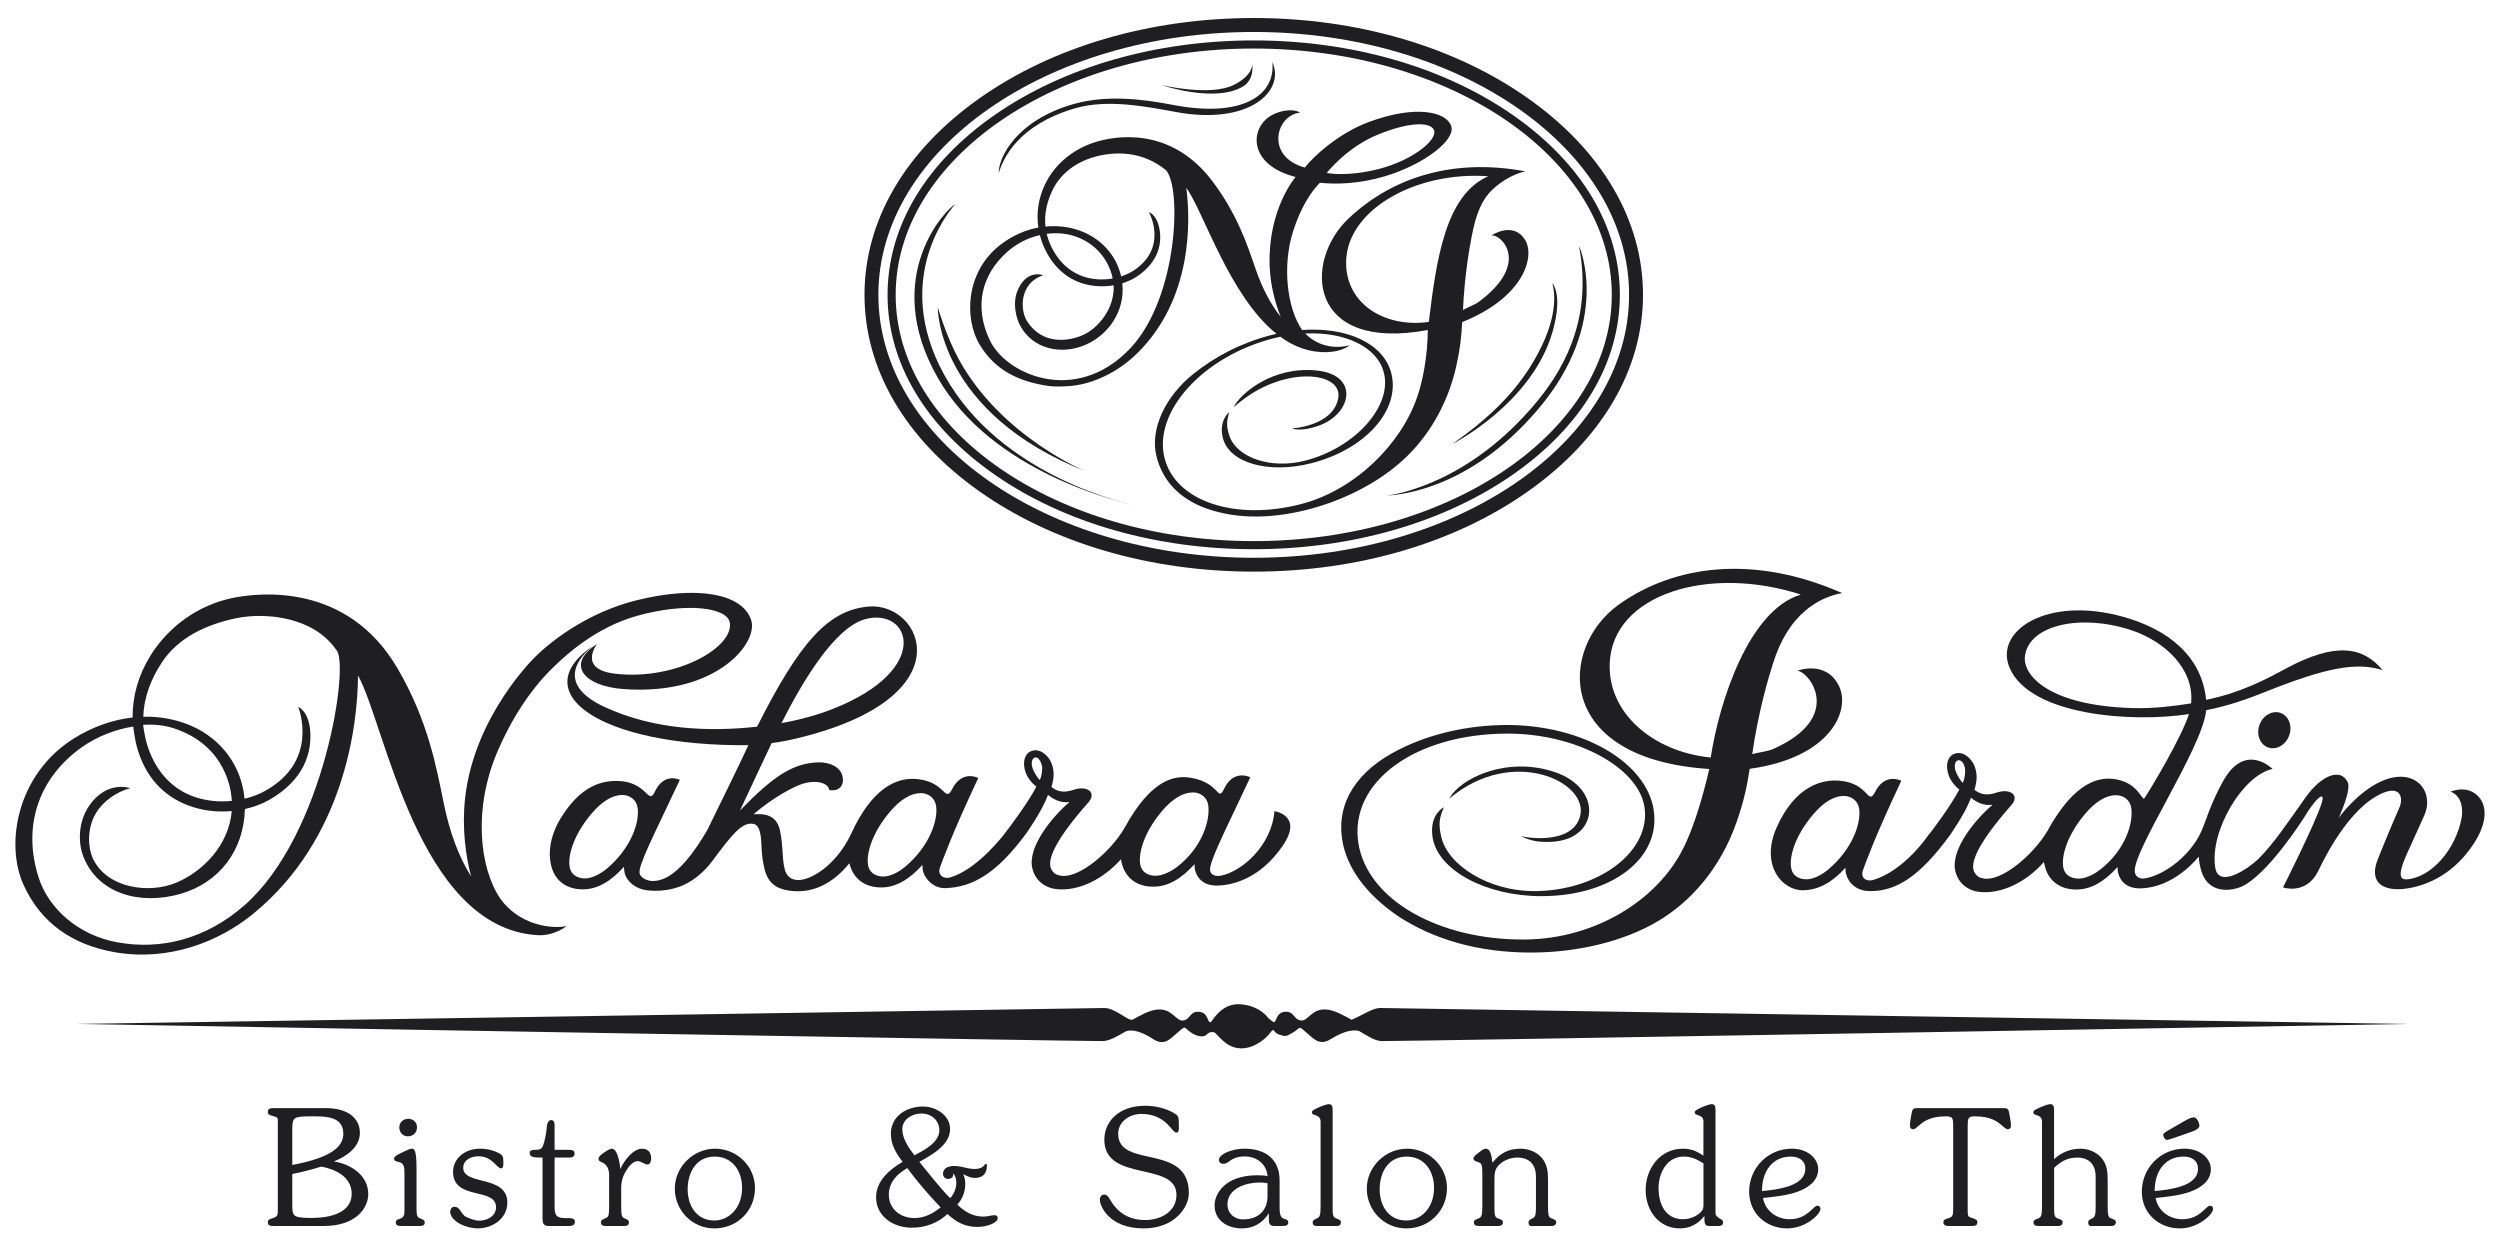 <?xml version="1.0" encoding="utf-8"?>
<!-- Generator: Adobe Illustrator 14.0.0, SVG Export Plug-In  -->
<!DOCTYPE svg PUBLIC "-//W3C//DTD SVG 1.1//EN" "http://www.w3.org/Graphics/SVG/1.1/DTD/svg11.dtd">
<svg version="1.1"
	 xmlns="http://www.w3.org/2000/svg" xmlns:xlink="http://www.w3.org/1999/xlink" xmlns:a="http://ns.adobe.com/AdobeSVGViewerExtensions/3.0/"
	 x="0px" y="0px" width="140px" height="70px" viewBox="-0.862 -1.009 140 70" enable-background="new -0.862 -1.009 140 70"
	 xml:space="preserve">
<defs>
</defs>
<path fill="#1F1E21" d="M69.347,29.293c-11.058,0-20.051-6.187-20.051-13.792S58.289,1.709,69.347,1.709
	c11.057,0,20.051,6.188,20.051,13.792S80.403,29.293,69.347,29.293 M83.813,5.402c-3.867-2.674-9.006-4.147-14.467-4.147
	c-5.462,0-10.6,1.474-14.468,4.147c-3.893,2.691-6.037,6.279-6.037,10.099s2.145,7.408,6.037,10.098
	c3.868,2.675,9.006,4.148,14.468,4.148c5.461,0,10.6-1.474,14.467-4.148c3.893-2.69,6.037-6.278,6.037-10.098
	S87.706,8.093,83.813,5.402"/>
<path fill="#1F1E21" d="M69.347,30.226c-11.591,0-21.02-6.606-21.02-14.725c0-8.116,9.429-14.72,21.02-14.72
	c11.59,0,21.02,6.604,21.02,14.72C90.366,23.62,80.937,30.226,69.347,30.226 M84.708,4.498C80.603,1.597,75.144,0,69.347,0
	c-5.798,0-11.255,1.597-15.363,4.498c-4.15,2.93-6.434,6.838-6.434,11.003c0,4.168,2.284,8.076,6.434,11.005
	c4.108,2.9,9.565,4.497,15.363,4.497c5.797,0,11.256-1.596,15.361-4.497c4.15-2.929,6.438-6.836,6.438-11.005
	C91.146,11.336,88.858,7.428,84.708,4.498"/>
<path fill="#1F1E21" d="M71.493,22.98c0,0,0.439,0.232,1.527-0.163c1.82-0.663,2.275-2.849-0.189-3.082
	c-2.461-0.232-4.235,1.305-4.614,2.061c0,0,0.423-0.357,0.707-0.556c2.44-1.735,5.431-1.389,5.153,0.062
	C73.78,22.861,71.493,22.98,71.493,22.98"/>
<path fill="#1F1E21" d="M62.999,27.372c0.111,0.023,0.174,0.035,0.174,0.035S63.11,27.395,62.999,27.372"/>
<path fill="#1F1E21" d="M51.759,19.488c-2.614-5.338,0.856-9.042,0.856-9.042c-0.368,0.129-4.237,3.965-0.964,9.698
	c3.015,5.281,10.15,6.975,11.348,7.227C61.798,27.12,54.647,25.385,51.759,19.488"/>
<path fill="#1F1E21" d="M60.001,25.416c0,0-4.77-1.932-7.17-6.301c-0.695-1.266-1.179-2.916-1.179-2.916
	S51.586,22.098,60.001,25.416"/>
<path fill="#1F1E21" d="M87.577,12.79l-0.002,0.044c0.68,3.69-0.572,6.462-2.35,8.622c-3.766,4.576-7.902,5.224-8.42,5.29
	c0.512-0.041,4.547-0.23,8.453-4.822C89.44,17.007,87.577,12.79,87.577,12.79"/>
<path fill="#1F1E21" d="M76.808,26.746c-0.027,0-0.049,0.005-0.053,0.007C76.755,26.752,76.772,26.75,76.808,26.746"/>
<path fill="#1F1E21" d="M80.478,23.849c0,0,4.475-2.262,5.615-6.323c0.58-2.06-0.021-2.676-0.021-2.676
	c0.057,0.259,0.398,1.419-0.584,3.491C84.29,20.853,82.419,22.474,80.478,23.849"/>
<path fill="#1F1E21" d="M59.333,5.058c1.825-0.533,3.979-0.102,5.697,0.213c4.072,0.739,6.098-1.188,5.358-2.805
	c0.198,1.847-1.665,3.15-5.567,2.399c-1.583-0.306-3.644-0.584-5.529-0.056c-3.204,0.892-4.252,2.997-4.223,3.874
	C55.321,7.821,56.194,5.975,59.333,5.058"/>
<path fill="#1F1E21" d="M68.726,3.846c0.692-0.402,0.535-1.265,0.535-1.265s0.065,0.621-1.036,1.168
	c-1.318,0.656-4.034,0.008-4.034,0.008S67.141,4.769,68.726,3.846"/>
<path fill="#1F1E21" d="M57.751,12.085c0.519-0.066,1.035-0.033,1.502,0.111c1.086,0.333,1.863,1.161,2.152,2.197
	c0.019,0.064,0.033,0.127,0.043,0.192c-0.474,0.085-1.004,0.079-1.521-0.071c-0.878-0.255-1.563-0.899-1.985-1.857
	C57.862,12.464,57.798,12.274,57.751,12.085 M62.46,18.468c-1.296,1.391-2.935,2.017-4.618,1.754
	c-1.446-0.224-2.765-1.104-3.28-2.188c-0.867-1.832-0.503-3.64,1.007-4.96c0.523-0.46,1.154-0.769,1.799-0.917
	c0.058,0.219,0.132,0.438,0.226,0.652c0.469,1.065,1.238,1.782,2.227,2.071c0.57,0.167,1.153,0.175,1.682,0.089
	c0.064,1.301-0.868,2.4-1.714,2.782c-0.772,0.347-2.276,0.594-3.145-0.788c-0.219-0.348-0.333-1.002-0.126-1.577
	c0.17-0.474,0.53-0.814,1.042-0.984c0,0-0.917-0.361-1.429,0.837c-0.304,0.707-0.098,1.537,0.127,1.969
	c0.697,1.33,2.327,1.704,3.73,1.065c1.196-0.54,2.172-1.845,1.998-3.419c0.334-0.104,0.629-0.244,0.86-0.405
	c1.241-0.861,1.363-1.911,1.216-2.665c-0.157-0.797-0.585-0.915-0.585-0.915c0.044,0.079,1.069,1.988-0.841,3.265
	c-0.197,0.128-0.441,0.246-0.715,0.334c-0.014-0.079-0.039-0.159-0.061-0.237c-0.344-1.153-1.278-2.052-2.498-2.404
	c-0.546-0.157-1.114-0.206-1.679-0.148c-0.076-0.699,0.08-1.404,0.418-2.085c0.485-0.978,1.464-1.641,2.617-1.89
	c1.127-0.242,2.48-0.178,3.705,0.809C65.321,9.435,65.12,15.612,62.46,18.468 M76.272,6.54c1.746-0.724,3.006-0.75,3.176-0.242
	c0.184,0.555-1.252,1.688-3.098,2.156c-1.822,0.466-2.914,0.222-2.914,0.222S74.534,7.257,76.272,6.54 M74.524,13.896
	c-0.166-3.076,3.852-5.341,7.957-5.033c-2.404,1.043-2.908,4.686-3.33,8.155C76.817,17.348,74.647,16.138,74.524,13.896
	 M80.681,19.53c0.227-0.996,0.293-1.657,0.34-2.503c3.453-1.379,4.098-3.673,3.521-4.603c-0.662-1.074-1.889-0.247-1.889-0.247
	c0.516-0.11,2.258,1.525-0.705,3.718c-0.227,0.168-0.646,0.318-0.883,0.453c0.082-1.894,0.371-3.534,0.504-4.202
	c0.229-1.15,0.531-1.982,1.199-2.586c0.928-0.84,1.795-0.972,1.795-0.972c-3.951-0.743-7.393,0.274-9.895,2.626
	c-2.561,2.407-2.322,7.514,4.428,6.257c-0.012,1.507-0.303,2.936-0.604,3.773c-0.9,2.624-3.467,5.174-6.451,5.964
	c-3.686,0.972-7.064-0.119-7.688-2.561c-0.654-2.574,2.124-5.696,6.119-6.716c0.121-0.031,0.24-0.057,0.362-0.083
	c0.775,0.565,1.65,0.9,2.645,0.861c0.879-0.035,1.234-0.384,1.234-0.384c-0.574,0.16-1.645,0.193-2.484-0.659
	c2.219-0.101,4.037,0.738,4.406,2.195c0.479,1.876-1.615,4.214-4.416,4.928c-1.929,0.494-3.814-0.179-4.229-1.379
	c-0.191-0.552-0.158-0.84-0.015-1.337c0,0-0.601,0.459-0.359,1.436c0.348,1.414,2.567,2.032,4.956,1.422
	c3.045-0.777,5-2.991,4.479-5.036c-0.428-1.672-2.473-2.602-4.994-2.425c-0.838-1.205-1.133-3.587-0.496-5.559
	c0.422-1.303,0.977-2.159,1.49-2.687c0.855,0.096,2.164,0.077,3.637-0.361c2.133-0.635,3.973-2.006,3.721-2.805
	c-0.258-0.799-1.951-1.221-4.615-0.237c-1.666,0.615-3.098,1.916-3.586,2.553c-2.231-0.612-1.626-2.94-0.266-3.076
	c-0.279-0.206-1.009-0.183-1.603,0.154c-1.228,0.698-1.33,2.765,1.353,3.449c0,0-1.545,1.77-1.456,4.931
	c0.036,1.139,0.326,2.174,0.622,2.898c-0.519-0.646-1.006-1.518-1.41-2.686c-0.449-1.305-1.013-3.051-2.429-4.925
	c-2.349-3.094-5.474-2.509-6.556-2.168c-1.231,0.392-2.271,1.228-2.818,2.396c-0.358,0.765-0.48,1.583-0.358,2.384
	c-0.741,0.139-1.465,0.46-2.117,0.959c-1.947,1.489-2.071,4.138-1.147,5.641c0.874,1.424,2.194,2.02,3.762,2.265
	c0.402,0.06,0.833,0.042,1.228,0.015c1.315-0.096,2.726-0.771,3.812-1.839c3.091-3.043,2.99-7.401,2.746-9.259
	c0.957,1.286,2.4,6.053,5.052,8.171c-0.093,0.021-0.187,0.045-0.282,0.067c-1.658,0.422-3.145,1.19-4.395,2.195
	c-1.51,1.214-2.439,3.05-2.041,4.615c0.302,1.177,1.059,2.185,2.521,2.802c1.672,0.671,3.688,0.741,5.945,0.165
	c2.035-0.52,3.979-1.528,5.34-2.778C79.024,23.554,80.177,21.764,80.681,19.53"/>
<path fill="#1F1E21" d="M76.466,55.439c-0.451-0.017-1,0.394-1.639,0.66c-0.406-0.231-0.922-0.514-1.328-0.567
	c-0.908-0.124-1.092,0.666-1.516,0.604c-0.424-0.059-0.363-0.544-0.908-0.483c-0.556,0.062-0.426,0.729-0.67,0.546
	c-0.056-0.043-0.142-0.114-0.247-0.197c-0.008-0.016-0.462-0.697-1.572-0.773c-1.042-0.07-1.554,0.928-1.613,0.971
	c-0.242,0.183-0.111-0.484-0.666-0.546c-0.549-0.061-0.485,0.425-0.91,0.483c-0.426,0.062-0.609-0.728-1.518-0.604
	c-0.402,0.054-0.913,0.331-1.319,0.563c-0.258,0.088-0.982-0.688-1.621-0.656c-0.306,0.016-57.526,0.892-57.526,0.892
	s57.193,0.992,57.526,0.96c0.383-0.041,0.778-0.275,1.197-0.516c0,0,0.441-0.335,1.562,0.394c0.621,0.402,0.911,0.06,1.396-0.364
	c0.484-0.424,0.324-0.276,0.729,0c0.346,0.241,0.731,0.288,0.87,0.136c0.23-0.251,0.478-0.125,0.479-0.121
	c0.165,0.151,0.332,0.379,0.626,0.59c1.164,0.84,2.382-0.396,2.479-0.6c0.004-0.001,0.007-0.001,0.009-0.005
	c0.241-0.305,0.119,0,0.483,0.119c0.364,0.122,0.364,0.122,0.79-0.119c0.424-0.244,0.242-0.424,0.727,0s0.766,0.752,1.395,0.364
	c1.102-0.682,1.586-0.432,1.586-0.432c0.43,0.248,0.811,0.513,1.199,0.554c0.332,0.032,57.527-0.96,57.527-0.96
	S76.769,55.453,76.466,55.439"/>
<path fill="#1F1E21" d="M33.623,36.723c-2.166-0.236-1.054-1.662-1.054-1.662c-1.76,1.125-0.763,2.361,1.511,2.52
	c5.206,0.37,7.539-2.605,7.124-3.863c-0.498-1.528-3.115-1.932-6.412-1.113c-2.583,0.64-4.608,2.116-5.661,3.15
	c0,0-3.447,3.289-3.951,7.962c-0.181,1.688,0.047,3.249,0.339,4.35c-0.64-1.01-1.18-2.354-1.538-4.123
	c-0.402-1.977-0.876-4.616-2.59-7.538c-2.827-4.83-7.798-4.219-9.2-3.934c-1.892,0.378-3.576,1.555-4.618,3.218
	c-0.68,1.088-1.022,2.284-1.006,3.48c-1.113,0.125-2.239,0.515-3.296,1.176c-3.162,1.979-3.87,5.874-2.813,8.2
	c1.001,2.195,2.793,3.353,5.069,3.762c3.071,0.548,5.899-0.6,7.773-2.132c5.123-4.171,5.874-10.585,5.885-13.356
	c1.508,2.633,3.319,14.104,10.031,14.539c0.964,0.062,1.648-0.507,1.648-0.507c-0.934,0.183-2.68-0.103-3.708-1.536
	c-1.165-1.718-1.55-5.047-0.129-8.313c1.38-3.168,3.048-4.593,3.327-4.863c0.402-0.384,2.121-2.017,4.466-2.665
	c2.764-0.767,5.029-0.469,5.184,0.371C40.259,35.222,37.038,37.102,33.623,36.723 M7.153,39.582c0.776-0.047,1.444,0.04,2.232,0.389
	c2.689,1.172,2.728,3.776,2.736,3.87c-0.715,0.074-1.493,0.005-2.227-0.274c-1.236-0.479-2.116-1.503-2.544-2.965
	C7.269,40.312,7.184,39.867,7.153,39.582 M12.825,49.689c-2.178,1.905-4.688,2.519-7.135,2.068
	c-2.233-0.412-3.842-1.938-4.379-3.594c-0.911-2.802-0.096-5.53,2.385-7.312c0.863-0.615,1.925-1.024,2.903-1.172
	c0.04,0.327,0.123,0.869,0.22,1.197c0.473,1.627,1.45,2.679,2.848,3.215c0.803,0.307,1.657,0.393,2.449,0.32
	c-0.164,1.926-1.626,3.382-3.09,4.002c-1.529,0.652-3.936,0.335-4.706-1.39c-0.239-0.543-0.338-1.611,0.192-2.499
	c0.393-0.654,1.143-1.196,1.924-1.393c0,0-1.3-0.479-2.308,0.986c-0.658,0.961-0.588,2.147-0.335,2.808
	c0.793,2.09,3.152,2.79,5.474,2.116c2.136-0.629,3.526-2.402,3.585-4.744c0.512-0.114,0.973-0.293,1.342-0.501
	c1.995-1.133,2.387-2.667,2.321-3.801c-0.071-1.19-0.676-1.418-0.676-1.418c0.049,0.125,1.173,3.058-1.892,4.723
	c-0.31,0.174-0.694,0.319-1.116,0.42c-0.01-0.117-0.024-0.235-0.044-0.353c-0.274-1.744-1.468-3.178-3.19-3.834
	c-0.769-0.289-1.594-0.428-2.435-0.405c0.03-1.039,0.398-2.063,1.032-3.029c0.904-1.392,2.491-2.151,4.223-2.498
	c1.555-0.312,4.268-0.096,5.553,1.787C18.74,36.106,17.308,45.763,12.825,49.689"/>
<path fill="#1F1E21" d="M65.087,47.512c-0.44,0.342-0.897,0.522-1.241,0.522c-0.452,0-0.756-0.227-0.841-0.569
	c-0.146-0.588,0.138-1.777,1.183-3.031c0.63-0.749,1.229-1.068,1.755-1.068c0.408,0,0.784,0.259,0.854,0.702
	C66.923,44.92,66.468,46.424,65.087,47.512 M57.366,42.675c-0.147-0.144-0.31-0.426-0.385-0.616
	c-0.139-0.345-0.043-0.652,0.155-0.652c0.17,0,0.288,0.219,0.353,0.473C57.525,42.022,57.494,42.4,57.366,42.675 M49.835,47.522
	c-0.423,0.357-0.883,0.554-1.226,0.554c-0.455,0-0.758-0.228-0.844-0.564c-0.146-0.593,0.14-1.784,1.187-3.036
	c0.626-0.748,1.228-1.071,1.749-1.071c0.408,0,0.785,0.258,0.858,0.708C51.687,44.957,51.15,46.418,49.835,47.522 M33.125,47.631
	c-0.428,0.355-0.886,0.552-1.226,0.552c-0.452,0-0.76-0.229-0.845-0.567c-0.145-0.591,0.137-1.781,1.185-3.032
	c0.629-0.749,1.229-1.075,1.75-1.075c0.408,0,0.792,0.264,0.854,0.707C34.975,45.066,34.441,46.525,33.125,47.631 M47.604,33.66
	c2.505-0.667,3.793,2.81-1.815,5.026c-0.806,0.319-1.789,0.602-2.889,0.8C44.033,37.246,45.859,34.122,47.604,33.66 M70.507,44.417
	c-0.16,1.946-1.846,3.391-3,3.611c-0.298,0.056-0.545-0.036-0.599-0.261c-0.104-0.436,0.769-2.096,2.247-5.249
	c0,0-0.951-0.496-1.485,0.68c-0.354,0.7-0.221-0.362-1.813-0.646c-0.821-0.142-2.18-0.079-3.764,2.836
	c-0.797,1.34-2.553,2.818-3.551,2.641c-0.265-0.046-0.343-0.097-0.476-0.272c-0.42-0.536,0.249-1.824,2.027-3.84
	c0.469-0.536-0.052-0.957-0.838-0.696c-0.545,0.185-0.921,0.103-1.237-0.162c0.175-0.562,0.153-0.945,0-1.337
	c-0.131-0.344-0.511-0.716-0.873-0.716c-0.529-0.002-0.796,0.498-0.59,1.186c0.088,0.275,0.274,0.578,0.621,0.854
	c-0.5,0.944-1.54,2.327-1.768,2.612c0,0-1.498,2.009-3.048,2.465c-0.363,0.109-0.744-0.107-0.582-0.562
	c0.148-0.395,0.659-1.849,2.143-5.004c0,0-0.933-0.499-1.493,0.681c-0.398,0.687-0.35-0.479-1.962-0.623
	c-1.157-0.103-2.514,0.545-3.67,3.08c-0.838,1.771-2.294,2.633-3.029,2.575c-0.384-0.03-0.602-0.263-0.694-0.638
	c-0.143-0.582-0.078-1.359-0.264-2.163c-0.156-0.685-0.637-0.906-1.245-0.885c-0.15,0.006-0.226,0-0.226,0
	c1.125-0.959,2.185-1.488,2.573-1.64c0.875-0.341,1.627-0.117,1.664,0.29c0.564,0.088,0.833-0.256,0.755-0.716
	c-0.1-0.596-0.764-0.868-1.432-0.834c-1.344,0.066-2.427,0.736-4.321,2.695c0,0,1.151-2.451,1.297-2.766
	c0.102-0.204,0.264-0.559,0.477-1.008c0.467-0.064,0.919-0.146,1.363-0.255c9.61-2.282,7.06-7.667,4.055-7.392
	c-2.23,0.206-3.821,1.934-6.234,6.727c-2.628,0.289-5.745,0.196-8.547-1.106c-3.388-1.573-0.537-3.491-0.537-3.491
	c-4.031,2.635,0.211,5.705,8.596,5.634c-0.497,1.077-1.277,2.657-2.297,4.746c-1.536,2.636-2.529,2.858-3.078,2.858
	c-0.305,0-0.661-0.188-0.714-0.413c-0.105-0.43,0.767-2.094,2.25-5.246c0,0-0.885-0.472-1.422,0.703
	c-0.349,0.697-0.422-0.595-2.027-0.645c-1.314-0.047-2.298,0.657-3.129,1.938c-0.645,0.995-0.83,1.991-0.621,2.82
	c0.206,0.833,0.857,1.312,1.762,1.312c0.811,0,1.557-0.429,2.31-1.263c0.007,0.129,0.007,0.231,0.034,0.33
	c0.13,0.528,0.644,0.911,1.252,0.985c0.53,0.067,1.18,0.015,1.691-0.159c0.85-0.256,1.556-0.922,1.963-1.47
	c1.11-1.502,1.665-2.191,2.293-2.094c0.222,0.036,0.327,0.248,0.384,0.477c0.137,0.556,0.015,1.103,0.256,2.06
	c0.186,0.756,0.628,1.088,1.333,1.198c0.952,0.151,2.211-0.045,3.422-1.529c0.001,0.016,0.005,0.032,0.009,0.045
	c0.208,0.834,0.858,1.313,1.767,1.313c0.807,0,1.559-0.43,2.31-1.262c0.005,0.128,0.005,0.225,0.027,0.326
	c0.134,0.531,0.653,0.992,1.255,0.975c1.565-0.052,2.907-0.861,4.535-3.071c0,0,0.901-1.263,1.213-2.154
	c0.266,0.229,0.693,0.473,1.208,0.404c-0.931,0.778-2.379,2.513-2.081,3.721c0.177,0.73,0.775,1.098,1.348,1.155
	c1.239,0.133,2.617-0.552,3.614-1.676c0.011,0.078,0.023,0.155,0.044,0.225c0.207,0.836,0.856,1.315,1.764,1.315
	c0.807,0,1.558-0.426,2.309-1.26c0.007,0.125,0.007,0.229,0.029,0.328c0.132,0.526,0.54,0.854,1.147,0.868
	c0.871,0.02,2.49-0.353,3.768-2.234C72.14,44.646,70.507,44.417,70.507,44.417"/>
<path fill="#1F1E21" d="M94.938,41.413c-3.207-0.321-5.775-2.472-5.656-5.286c0.158-3.861,5.537-5.513,10.703-3.84
	C97.06,33.165,95.419,38.289,94.938,41.413 M100.263,33.165c1.002-0.843,2.041-0.959,2.041-0.959
	c-4.906-2.161-9.365-1.605-12.52,0.646c-3.369,2.419-3.627,8.641,5.074,9.203c-0.426,1.86-0.967,3.475-1.445,4.416
	c-1.463,2.966-4.992,5.097-8.863,5.133c-4.789,0.049-8.855-2.202-9.346-5.421c-0.514-3.393,3.172-6.104,8.352-6.11
	c3.846-0.005,7.328,1.893,7.672,4.106c0.385,2.477-2.561,4.71-6.188,4.715c-2.504,0-4.814-1.422-5.191-3.038
	c-0.174-0.736-0.1-1.089,0.146-1.654c0,0-0.82,0.374-0.635,1.661c0.271,1.861,3.004,3.318,6.105,3.313
	c3.949-0.004,6.691-2.128,6.281-4.82c-0.408-2.693-4.004-4.769-8.238-4.766c-2.146,0.008-4.26,0.489-5.963,1.346
	c-2.428,1.183-3.561,3.003-3.248,5.061c0.238,1.554,1.312,3.042,3.086,4.267c2.039,1.353,4.582,2.074,7.508,2.071
	c2.645-0.005,5.227-0.646,7.098-1.763c1.812-1.072,3.486-2.932,4.396-5.539c0.404-1.16,0.576-1.958,0.736-2.989
	c4.539-0.623,5.633-3.259,5.02-4.591c-0.709-1.537-2.359-0.9-2.359-0.9c0.666,0.027,2.672,2.602-1.35,4.384
	c-0.307,0.135-0.855,0.193-1.17,0.283c0.332-2.316,0.902-4.26,1.152-5.04C98.839,34.819,99.448,33.849,100.263,33.165"/>
<path fill="#1F1E21" d="M80.298,43.717c0.59-1.136,3.244-2.413,5.941-1.478c2.652,0.921,2.439,3.709-0.143,3.89
	c-1.027,0.069-1.475-0.173-1.811-0.323c0.406,0.123,2.906,0.474,3.334-1.095C88.153,42.778,83.821,40.726,80.298,43.717"/>
<path fill="#1F1E21" d="M116.771,47.672c-0.432,0.34-0.887,0.521-1.23,0.521c-0.453,0-0.76-0.224-0.846-0.565
	c-0.145-0.593,0.139-1.781,1.186-3.034c0.627-0.75,1.229-1.073,1.752-1.073c0.408,0,0.785,0.259,0.854,0.705
	C118.618,45.079,118.159,46.581,116.771,47.672 M109.052,42.833c-0.143-0.143-0.305-0.423-0.381-0.614
	c-0.137-0.345-0.041-0.656,0.154-0.656c0.176,0,0.314,0.206,0.354,0.476C109.2,42.183,109.187,42.556,109.052,42.833 M101.522,47.68
	c-0.42,0.354-0.877,0.552-1.223,0.552c-0.453,0-0.76-0.225-0.84-0.566c-0.15-0.593,0.137-1.781,1.184-3.028
	c0.627-0.757,1.227-1.075,1.75-1.075c0.406,0,0.789,0.258,0.855,0.707C103.376,45.118,102.839,46.575,101.522,47.68 M118.56,38.644
	c-4.762-0.143-6.154-1.878-6.027-2.899c0.211-1.756,3.109-2.399,5.939-1.47c1.9,0.625,3.561,2.184,3.367,4.107
	C120.858,38.534,119.726,38.678,118.56,38.644 M137.069,43.2c-0.395-0.011-0.693,0.124-0.693,0.124
	c0.697,0.275,0.676,1.105,0.613,1.461c-0.316,1.747-1.67,3.332-3.062,3.451c-0.035,0.001-0.098-0.005-0.098-0.005
	c-0.393-0.025-0.311-0.529,0.121-1.481c0.461-1.006,0.553-1.231,0.939-2.076c0.613-1.337-0.492-2.804-2.432-1.914
	c-1.348,0.62-2.355,2.037-2.355,2.037s0.73-1.559,0.506-2.01c-0.414-0.832-1.5-0.344-2.344,0.841
	c-0.986,1.382-1.791,2.608-2.656,3.461c-0.518,0.51-2.227,1.706-2.418,0.48c-0.32-2.055,1.564-5.187,3.213-5.515
	c0,0-1.543-1.557-2.783,0.7c-0.689,1.249-0.965,2.235-1.082,2.482c-0.551,1.585-2.227,2.811-3.344,2.951
	c-0.201,0.024-0.441-0.071-0.5-0.324c-0.252-1.064,3.816-7.012,3.988-9.101c1.281-0.252,2.336-0.634,3.316-1.028
	c3.412-1.359,5.08-1.678,6.566-1.218c-1.096-1.305-2.607-1.595-5.42-0.084c-1.107,0.6-2.51,1.348-4.463,1.751
	c-0.24-2.466-2.164-3.961-4.635-4.648c-4.26-1.199-7.279,0.781-6.361,2.874c1.166,2.672,6.912,3.062,10.035,2.569
	c-0.408,1.296-2.178,4.259-2.512,4.74c-0.184-0.021-0.391-0.876-1.582-1.086c-0.818-0.144-2.256-0.004-3.844,2.913
	c-0.805,1.34-2.553,2.818-3.555,2.642c-0.262-0.046-0.336-0.1-0.475-0.274c-0.418-0.536,0.25-1.822,2.029-3.844
	c0.469-0.534-0.055-0.956-0.844-0.69c-0.535,0.183-0.918,0.097-1.232-0.165c0.18-0.563,0.152-0.945,0-1.34
	c-0.135-0.343-0.514-0.715-0.871-0.715c-0.529,0-0.797,0.502-0.59,1.185c0.084,0.276,0.27,0.584,0.617,0.86
	c-0.494,0.938-1.537,2.326-1.771,2.605c0,0-1.316,1.945-3.057,2.461c-0.367,0.105-0.727-0.096-0.568-0.552
	c0.145-0.399,0.658-1.85,2.145-5.002c0,0-0.93-0.505-1.494,0.678c-0.4,0.688-0.332-0.541-1.947-0.682
	c-1.016-0.093-2.512,0.31-3.537,2.612c-0.936,2.102,0.299,3.574,1.539,3.521c0.811-0.035,1.562-0.427,2.312-1.261
	c0.002,0.128,0.002,0.228,0.031,0.328c0.127,0.528,0.59,0.965,1.295,0.979c1.533,0.04,2.863-0.867,4.492-3.083
	c0,0,0.902-1.26,1.213-2.149c0.264,0.233,0.689,0.471,1.211,0.399c-0.936,0.783-2.383,2.515-2.086,3.722
	c0.18,0.735,0.773,1.101,1.35,1.16c1.238,0.13,2.621-0.554,3.609-1.677c0.016,0.075,0.029,0.156,0.051,0.229
	c0.205,0.835,0.854,1.313,1.764,1.313c0.805,0,1.559-0.427,2.309-1.263c0.004,0.128,0.004,0.229,0.033,0.329
	c0.129,0.529,0.537,0.854,1.145,0.868c0.732,0.019,2.09-0.271,3.373-1.778c-0.004,0.267,0.107,0.773,0.211,1.006
	c0.48,1.124,1.697,0.879,2.137,0.695c1.479-0.624,3.527-3.858,3.527-3.858c0.674-1.146,1.256-1.604,0.996-0.811
	c-0.41,1.241-2.156,4.693-2.156,4.693s1.262,0.442,1.951-0.873c0.094-0.178,1.406-3.15,3.264-4.226
	c1.379-0.794,1.549,0.085,1.297,0.642c-0.377,0.842-0.967,2.28-1.199,2.865c-0.465,1.154,0.072,1.774,1.369,1.686
	c0.791-0.076,2.432-0.45,3.715-2.143C139.073,44.422,138.009,43.224,137.069,43.2"/>
<path fill="#1F1E21" d="M127.329,40.188c-0.195,0.532-0.727,0.824-1.184,0.659c-0.459-0.175-0.672-0.742-0.471-1.274
	c0.193-0.528,0.727-0.823,1.184-0.654C127.313,39.088,127.528,39.656,127.329,40.188"/>
<path fill="#1F1E21" d="M50.328,67.202c-0.77-0.007-1.416-0.51-1.416-1.311c0-0.692,0.468-1.168,1.039-1.488
	c0.542,0.757,1.212,1.514,1.862,2.201C51.365,66.964,50.893,67.206,50.328,67.202 M49.667,62.229c0-0.562,0.564-0.882,1.069-0.882
	c0.552,0,1.005,0.375,1.005,0.945c0,0.678-0.871,1.121-1.396,1.396C50.034,63.29,49.667,62.752,49.667,62.229 M54.845,67.042
	c-0.186,0-0.391,0.078-0.644,0.078c-0.587,0-1.042-0.271-1.452-0.673c0.532-0.578,0.515-1.413,0.319-1.704
	c0.349,0.17,0.464,0.212,0.666,0.212c0.686,0,0.671-0.604,0.671-0.7c0-0.147-0.125-0.049-0.125-0.049s-0.152,0.417-1.106,0.168
	c-1.082-0.274-1.244,0.168-1.227,0.369c0,0.126,0.132,0.297,0.325,0.268c0.261-0.034,0.261-0.244,0.242-0.322
	c0.324,0.391,0.172,1.042-0.166,1.401c-0.607-0.618-1.185-1.375-1.728-2.034c0.677-0.382,1.723-0.935,1.723-1.837
	c0-0.79-0.816-1.263-1.516-1.263c-0.921,0-1.801,0.537-1.801,1.532c0,0.614,0.303,1.096,0.658,1.567
	c-0.728,0.422-1.485,1.069-1.485,1.979c0,1.079,0.966,1.7,1.967,1.708c0.803,0.009,1.519-0.278,2.029-0.766
	c0.501,0.455,0.975,0.722,1.669,0.722c0.606,0,1.148-0.246,1.148-0.497C55.013,67.102,54.936,67.042,54.845,67.042"/>
<path fill="#1F1E21" d="M14.695,61.678c0-0.135-0.181-0.163-0.297-0.198c-0.135-0.035-0.262-0.062-0.262-0.225
	c0-0.2,0.181-0.209,0.333-0.209h2.93c1.136,0,1.893,0.506,1.893,1.389c0,0.812-0.785,1.334-1.46,1.597
	c0.947,0.144,1.929,0.774,1.929,1.83c0,0.757-0.667,1.784-2.487,1.784h-2.822c-0.144,0-0.315-0.009-0.315-0.208
	c0-0.143,0.108-0.179,0.225-0.215c0.334-0.1,0.334-0.172,0.334-0.532V61.678z M15.506,64.229c2.146-0.405,2.858-1.001,2.858-1.749
	c0-0.974-0.983-0.974-1.722-0.974c-0.577,0-0.802,0.009-0.974,0.107c-0.162,0.091-0.162,0.398-0.162,0.642V64.229z M15.506,66.483
	c0,0.262,0,0.515,0.19,0.613c0.198,0.099,0.648,0.099,0.874,0.099c1.533,0,2.263-0.541,2.263-1.351c0-0.938-0.902-1.381-1.704-1.524
	c-0.54,0.171-1.081,0.306-1.623,0.414V66.483z"/>
<path fill="#1F1E21" d="M21.787,64.761c0-0.378,0-0.64-0.334-0.703c-0.135-0.026-0.244-0.063-0.244-0.171
	c0-0.109,0.036-0.171,0.568-0.415c0.099-0.044,0.307-0.154,0.415-0.154c0.135,0,0.271,0,0.271,1.129v2.091
	c0,0.514,0.009,0.612,0.226,0.694c0.144,0.053,0.234,0.09,0.234,0.216c0,0.18-0.135,0.198-0.297,0.198h-1.019
	c-0.144,0-0.306-0.019-0.306-0.198c0-0.117,0.072-0.163,0.171-0.188c0.307-0.082,0.316-0.217,0.316-0.586V64.761z M21.499,62.128
	c0-0.288,0.225-0.485,0.505-0.485c0.271,0,0.486,0.197,0.486,0.469c0,0.314-0.216,0.513-0.522,0.513
	C21.688,62.625,21.499,62.399,21.499,62.128z"/>
<path fill="#1F1E21" d="M25.978,67.349c0.433,0,0.938-0.253,0.938-0.749c0-1.145-2.407-0.359-2.407-1.991
	c0-0.694,0.604-1.291,1.515-1.291c0.388,0,0.775,0.091,1.118,0.289c0.171,0.101,0.181,0.208,0.181,0.405
	c0,0.091,0.036,0.407-0.117,0.407c-0.262,0-0.478-0.677-1.28-0.677c-0.396,0-0.847,0.198-0.847,0.648c0,1.001,2.47,0.389,2.47,1.939
	c0,0.91-0.83,1.451-1.668,1.451c-0.658,0-1.533-0.406-1.533-0.946c0-0.117,0.099-0.263,0.226-0.263c0.36,0,0.36,0.425,0.676,0.568
	C25.473,67.25,25.761,67.349,25.978,67.349z"/>
<path fill="#1F1E21" d="M29.519,63.815c-0.451,0-0.721,0-0.721-0.262c0-0.145,0.162-0.172,0.297-0.172c0.18,0,0.36,0,0.451-0.225
	c0.082-0.198,0.18-0.694,0.199-0.92c0.018-0.162,0.026-0.521,0.261-0.521c0.189,0,0.189,0.215,0.189,0.341v1.325h0.694
	c0.235,0,0.425,0,0.425,0.208c0,0.226-0.19,0.226-0.389,0.226h-0.73v2.695c0,0.451,0.036,0.694,0.559,0.694
	c0.415,0,0.578,0,0.578,0.217c0,0.153-0.145,0.225-0.28,0.225h-1.189c-0.316,0-0.343-0.18-0.343-0.451V63.815z"/>
<path fill="#1F1E21" d="M33.25,64.797c0-0.414-0.19-0.622-0.388-0.712c-0.082-0.035-0.208-0.073-0.208-0.188
	c0-0.137,0.135-0.235,0.234-0.308c0.099-0.071,0.378-0.271,0.505-0.271c0.352,0,0.451,0.875,0.487,1.138
	c0.18-0.434,0.703-1.138,1.208-1.138c0.352,0,0.515,0.218,0.515,0.551c0,0.126-0.045,0.334-0.208,0.334
	c-0.153,0-0.37-0.19-0.55-0.19c-0.271,0-0.532,0.344-0.659,0.56c-0.171,0.288-0.261,0.569-0.261,0.956v1.01
	c0,0.531,0.035,0.622,0.198,0.686c0.162,0.062,0.235,0.099,0.235,0.207c0,0.197-0.145,0.216-0.297,0.216h-0.965
	c-0.144,0-0.307-0.009-0.307-0.216c0-0.1,0.072-0.146,0.28-0.235c0.135-0.054,0.18-0.107,0.18-0.657V64.797z"/>
<path fill="#1F1E21" d="M41.417,65.519c0,1.288-1.001,2.263-2.281,2.263c-1.226,0-2.209-1.001-2.209-2.227
	c0-1.218,1.037-2.237,2.254-2.237C40.398,63.318,41.417,64.292,41.417,65.519z M37.647,65.591c0,0.919,0.496,1.748,1.497,1.748
	c0.766,0,1.55-0.648,1.55-1.829c0-0.93-0.532-1.75-1.533-1.75C38.117,63.76,37.647,64.662,37.647,65.591z"/>
<path fill="#1F1E21" d="M63.28,67.313c0.838,0,1.74-0.459,1.74-1.407c0-1.911-4.039-0.675-4.039-3.092
	c0-0.991,0.775-1.901,2.291-1.901c0.55,0,1.189,0.143,1.658,0.441c0.099,0.063,0.163,0.117,0.198,0.225
	c0.027,0.108,0.027,0.406,0.027,0.523c0,0.099,0.018,0.315-0.145,0.315c-0.252,0-0.558-1.046-1.964-1.046
	c-0.641,0-1.29,0.424-1.29,1.108c0,1.992,3.958,0.498,3.958,3.327c0,0.775-0.768,1.975-2.542,1.975
	c-1.921,0-2.443-1.253-2.443-1.604c0-0.145,0.08-0.289,0.243-0.289c0.153,0,0.234,0.117,0.307,0.244
	C61.729,66.924,62.369,67.313,63.28,67.313z"/>
<path fill="#1F1E21" d="M70.795,66.538c0,0.55,0.072,0.657,0.298,0.722c0.1,0.025,0.189,0.062,0.189,0.188
	c0,0.208-0.217,0.198-0.36,0.198h-0.396c-0.334,0-0.334-0.161-0.334-0.486v-0.226c-0.343,0.541-0.856,0.848-1.506,0.848
	c-0.784,0-1.532-0.424-1.532-1.288c0-0.669,0.604-1.688,2.389-1.688c0.226,0,0.406,0.01,0.577,0.046
	c-0.054-0.686-0.622-1.1-1.262-1.1c-0.83,0-0.866,0.414-1.208,0.414c-0.135,0-0.252-0.072-0.252-0.226
	c0-0.172,0.225-0.315,0.361-0.388c0.341-0.162,0.73-0.235,1.063-0.235c1.226,0,1.974,0.632,1.974,1.769V66.538z M70.119,65.249
	c-0.126-0.027-0.262-0.037-0.442-0.037c-0.72,0-1.802,0.299-1.802,1.235c0,0.46,0.352,0.829,0.883,0.829
	c0.894,0,1.361-0.549,1.361-1.297V65.249z"/>
<path fill="#1F1E21" d="M73.093,61.823c0-0.298-0.172-0.334-0.344-0.398c-0.064-0.017-0.145-0.053-0.145-0.134
	c0-0.107,0.1-0.145,0.18-0.188c0.164-0.091,0.605-0.28,0.775-0.28c0.207,0,0.207,0.199,0.207,0.378v5.338
	c0,0.478,0,0.612,0.209,0.686c0.16,0.062,0.252,0.099,0.252,0.215c0,0.137-0.092,0.208-0.217,0.208h-1.055
	c-0.154,0-0.307,0-0.307-0.208c0-0.107,0.072-0.143,0.207-0.206c0.18-0.072,0.236-0.145,0.236-0.694V61.823z"/>
<path fill="#1F1E21" d="M80.169,65.519c0,1.288-1.002,2.263-2.283,2.263c-1.225,0-2.207-1.001-2.207-2.227
	c0-1.218,1.035-2.237,2.254-2.237C79.149,63.318,80.169,64.292,80.169,65.519z M76.399,65.591c0,0.919,0.496,1.748,1.496,1.748
	c0.766,0,1.549-0.648,1.549-1.829c0-0.93-0.529-1.75-1.531-1.75C76.868,63.76,76.399,64.662,76.399,65.591z"/>
<path fill="#1F1E21" d="M82.147,64.716c0-0.424-0.027-0.577-0.189-0.631c-0.18-0.063-0.307-0.099-0.307-0.198
	c0-0.135,0.135-0.226,0.227-0.298c0.109-0.081,0.314-0.271,0.459-0.271c0.227,0,0.316,0.271,0.379,0.785
	c0.424-0.531,0.885-0.785,1.578-0.785c0.424,0,0.865,0.163,1.162,0.488c0.324,0.36,0.371,0.784,0.371,1.253v1.479
	c0,0.497,0.035,0.622,0.162,0.667c0.217,0.08,0.297,0.117,0.297,0.233c0,0.137-0.117,0.208-0.234,0.208h-0.982
	c-0.154,0-0.334,0.063-0.334-0.208c0-0.099,0.064-0.134,0.145-0.179l0.09-0.045c0.154-0.073,0.18-0.217,0.18-0.677v-1.65
	c0-0.685-0.369-1.072-1.045-1.072c-0.379,0-0.738,0.153-0.992,0.378c-0.27,0.254-0.287,0.505-0.287,0.857v1.487
	c0,0.478,0,0.612,0.205,0.686c0.182,0.062,0.271,0.099,0.271,0.215c0,0.137-0.107,0.208-0.234,0.208h-1.055
	c-0.154,0-0.342,0-0.342-0.208c0-0.107,0.072-0.143,0.244-0.206c0.18-0.072,0.232-0.145,0.232-0.694V64.716z"/>
<path fill="#1F1E21" d="M94.532,61.823c0-0.298-0.172-0.334-0.344-0.398c-0.062-0.017-0.145-0.053-0.145-0.134
	c0-0.107,0.1-0.145,0.182-0.188c0.16-0.091,0.604-0.28,0.773-0.28c0.209,0,0.209,0.199,0.209,0.378v5.734
	c0,0.145,0.145,0.243,0.271,0.315c0.08,0.046,0.152,0.081,0.152,0.188c0,0.199-0.135,0.208-0.342,0.208h-0.424
	c-0.281,0-0.281-0.152-0.281-0.559c-0.342,0.441-0.811,0.694-1.369,0.694c-1.199,0-1.92-1.019-1.92-2.146
	c0-1.207,0.811-2.317,2.082-2.317c0.479,0,0.766,0.136,1.154,0.39V61.823z M94.532,64.139c-0.389-0.233-0.65-0.379-1.109-0.379
	c-0.945,0-1.406,0.93-1.406,1.759c0,0.884,0.369,1.749,1.379,1.749c0.334,0,0.73-0.145,0.965-0.38
	c0.172-0.161,0.172-0.27,0.172-0.494V64.139z"/>
<path fill="#1F1E21" d="M99.36,67.268c1.002,0,1.309-0.758,1.551-0.758c0.09,0,0.172,0.072,0.172,0.163
	c0,0.251-0.379,0.567-0.566,0.692c-0.389,0.262-0.832,0.416-1.301,0.416c-1.18,0-2.127-0.848-2.127-2.056
	c0-1.325,1.055-2.408,2.389-2.408c0.92,0,1.479,0.579,1.479,1.146c0,0.649-0.541,1.027-1.082,1.236
	c-0.576,0.225-1.227,0.297-2.01,0.378C98.001,66.816,98.642,67.268,99.36,67.268z M100.235,64.447c0-0.479-0.369-0.687-0.803-0.687
	c-1.107,0-1.633,0.921-1.621,1.93C98.567,65.618,100.235,65.456,100.235,64.447z"/>
<path fill="#1F1E21" d="M108.517,62.065c0-0.44-0.018-0.559-0.396-0.559c-0.938,0-1.279,0.308-1.559,0.541
	c-0.072,0.064-0.182,0.181-0.289,0.181c-0.127,0-0.18-0.09-0.18-0.198c0-0.198,0.045-0.378,0.088-0.658
	c0.047-0.262,0.082-0.325,0.316-0.325h4.852c0.232,0,0.27,0.063,0.314,0.325c0.045,0.28,0.09,0.46,0.09,0.658
	c0,0.108-0.055,0.198-0.18,0.198c-0.109,0-0.217-0.116-0.289-0.181c-0.279-0.233-0.621-0.541-1.559-0.541
	c-0.379,0-0.396,0.118-0.396,0.559v4.554c0,0.45,0,0.497,0.162,0.551c0.26,0.09,0.379,0.115,0.379,0.269
	c0,0.199-0.172,0.208-0.324,0.208h-1.254c-0.154,0-0.324-0.019-0.324-0.208c0-0.143,0.107-0.179,0.27-0.224
	c0.279-0.082,0.279-0.172,0.279-0.668V62.065z"/>
<path fill="#1F1E21" d="M113.491,61.823c0-0.298-0.172-0.334-0.344-0.398c-0.062-0.017-0.143-0.053-0.143-0.134
	c0-0.107,0.098-0.145,0.18-0.188c0.162-0.091,0.604-0.28,0.775-0.28c0.207,0,0.207,0.199,0.207,0.378v2.706
	c0.398-0.379,0.928-0.588,1.471-0.588c0.422,0,0.865,0.163,1.16,0.488c0.326,0.36,0.371,0.784,0.371,1.253v1.479
	c0,0.497,0.037,0.622,0.162,0.667c0.217,0.08,0.297,0.117,0.297,0.233c0,0.137-0.117,0.208-0.234,0.208h-0.982
	c-0.152,0-0.334,0.063-0.334-0.208c0-0.099,0.064-0.134,0.145-0.179l0.09-0.045c0.154-0.073,0.182-0.217,0.182-0.677v-1.65
	c0-0.685-0.369-1.072-1.027-1.072c-0.551,0-0.91,0.207-1.299,0.576v2.146c0,0.478,0,0.612,0.207,0.686
	c0.182,0.062,0.271,0.099,0.271,0.215c0,0.137-0.109,0.208-0.234,0.208h-1.057c-0.152,0-0.342,0-0.342-0.208
	c0-0.107,0.072-0.143,0.244-0.206c0.18-0.072,0.234-0.145,0.234-0.694V61.823z"/>
<path fill="#1F1E21" d="M121.351,67.268c1,0,1.307-0.758,1.549-0.758c0.092,0,0.172,0.072,0.172,0.163
	c0,0.251-0.379,0.567-0.568,0.692c-0.387,0.262-0.828,0.416-1.297,0.416c-1.182,0-2.127-0.848-2.127-2.056
	c0-1.325,1.053-2.408,2.387-2.408c0.92,0,1.479,0.579,1.479,1.146c0,0.649-0.539,1.027-1.08,1.236
	c-0.578,0.225-1.227,0.297-2.012,0.378C119.987,66.816,120.628,67.268,121.351,67.268z M122.226,64.447
	c0-0.479-0.371-0.687-0.803-0.687c-1.111,0-1.633,0.921-1.623,1.93C120.556,65.618,122.226,65.456,122.226,64.447z M121.403,61.805
	c0.271-0.153,0.451-0.244,0.586-0.244c0.18,0,0.316,0.307,0.316,0.486c0,0.108-0.209,0.243-0.371,0.299l-1.027,0.36
	c-0.207,0.062-0.334,0.117-0.424,0.117c-0.107,0-0.207-0.181-0.207-0.289c0-0.072,0.145-0.162,0.244-0.217L121.403,61.805z"/>
</svg>
